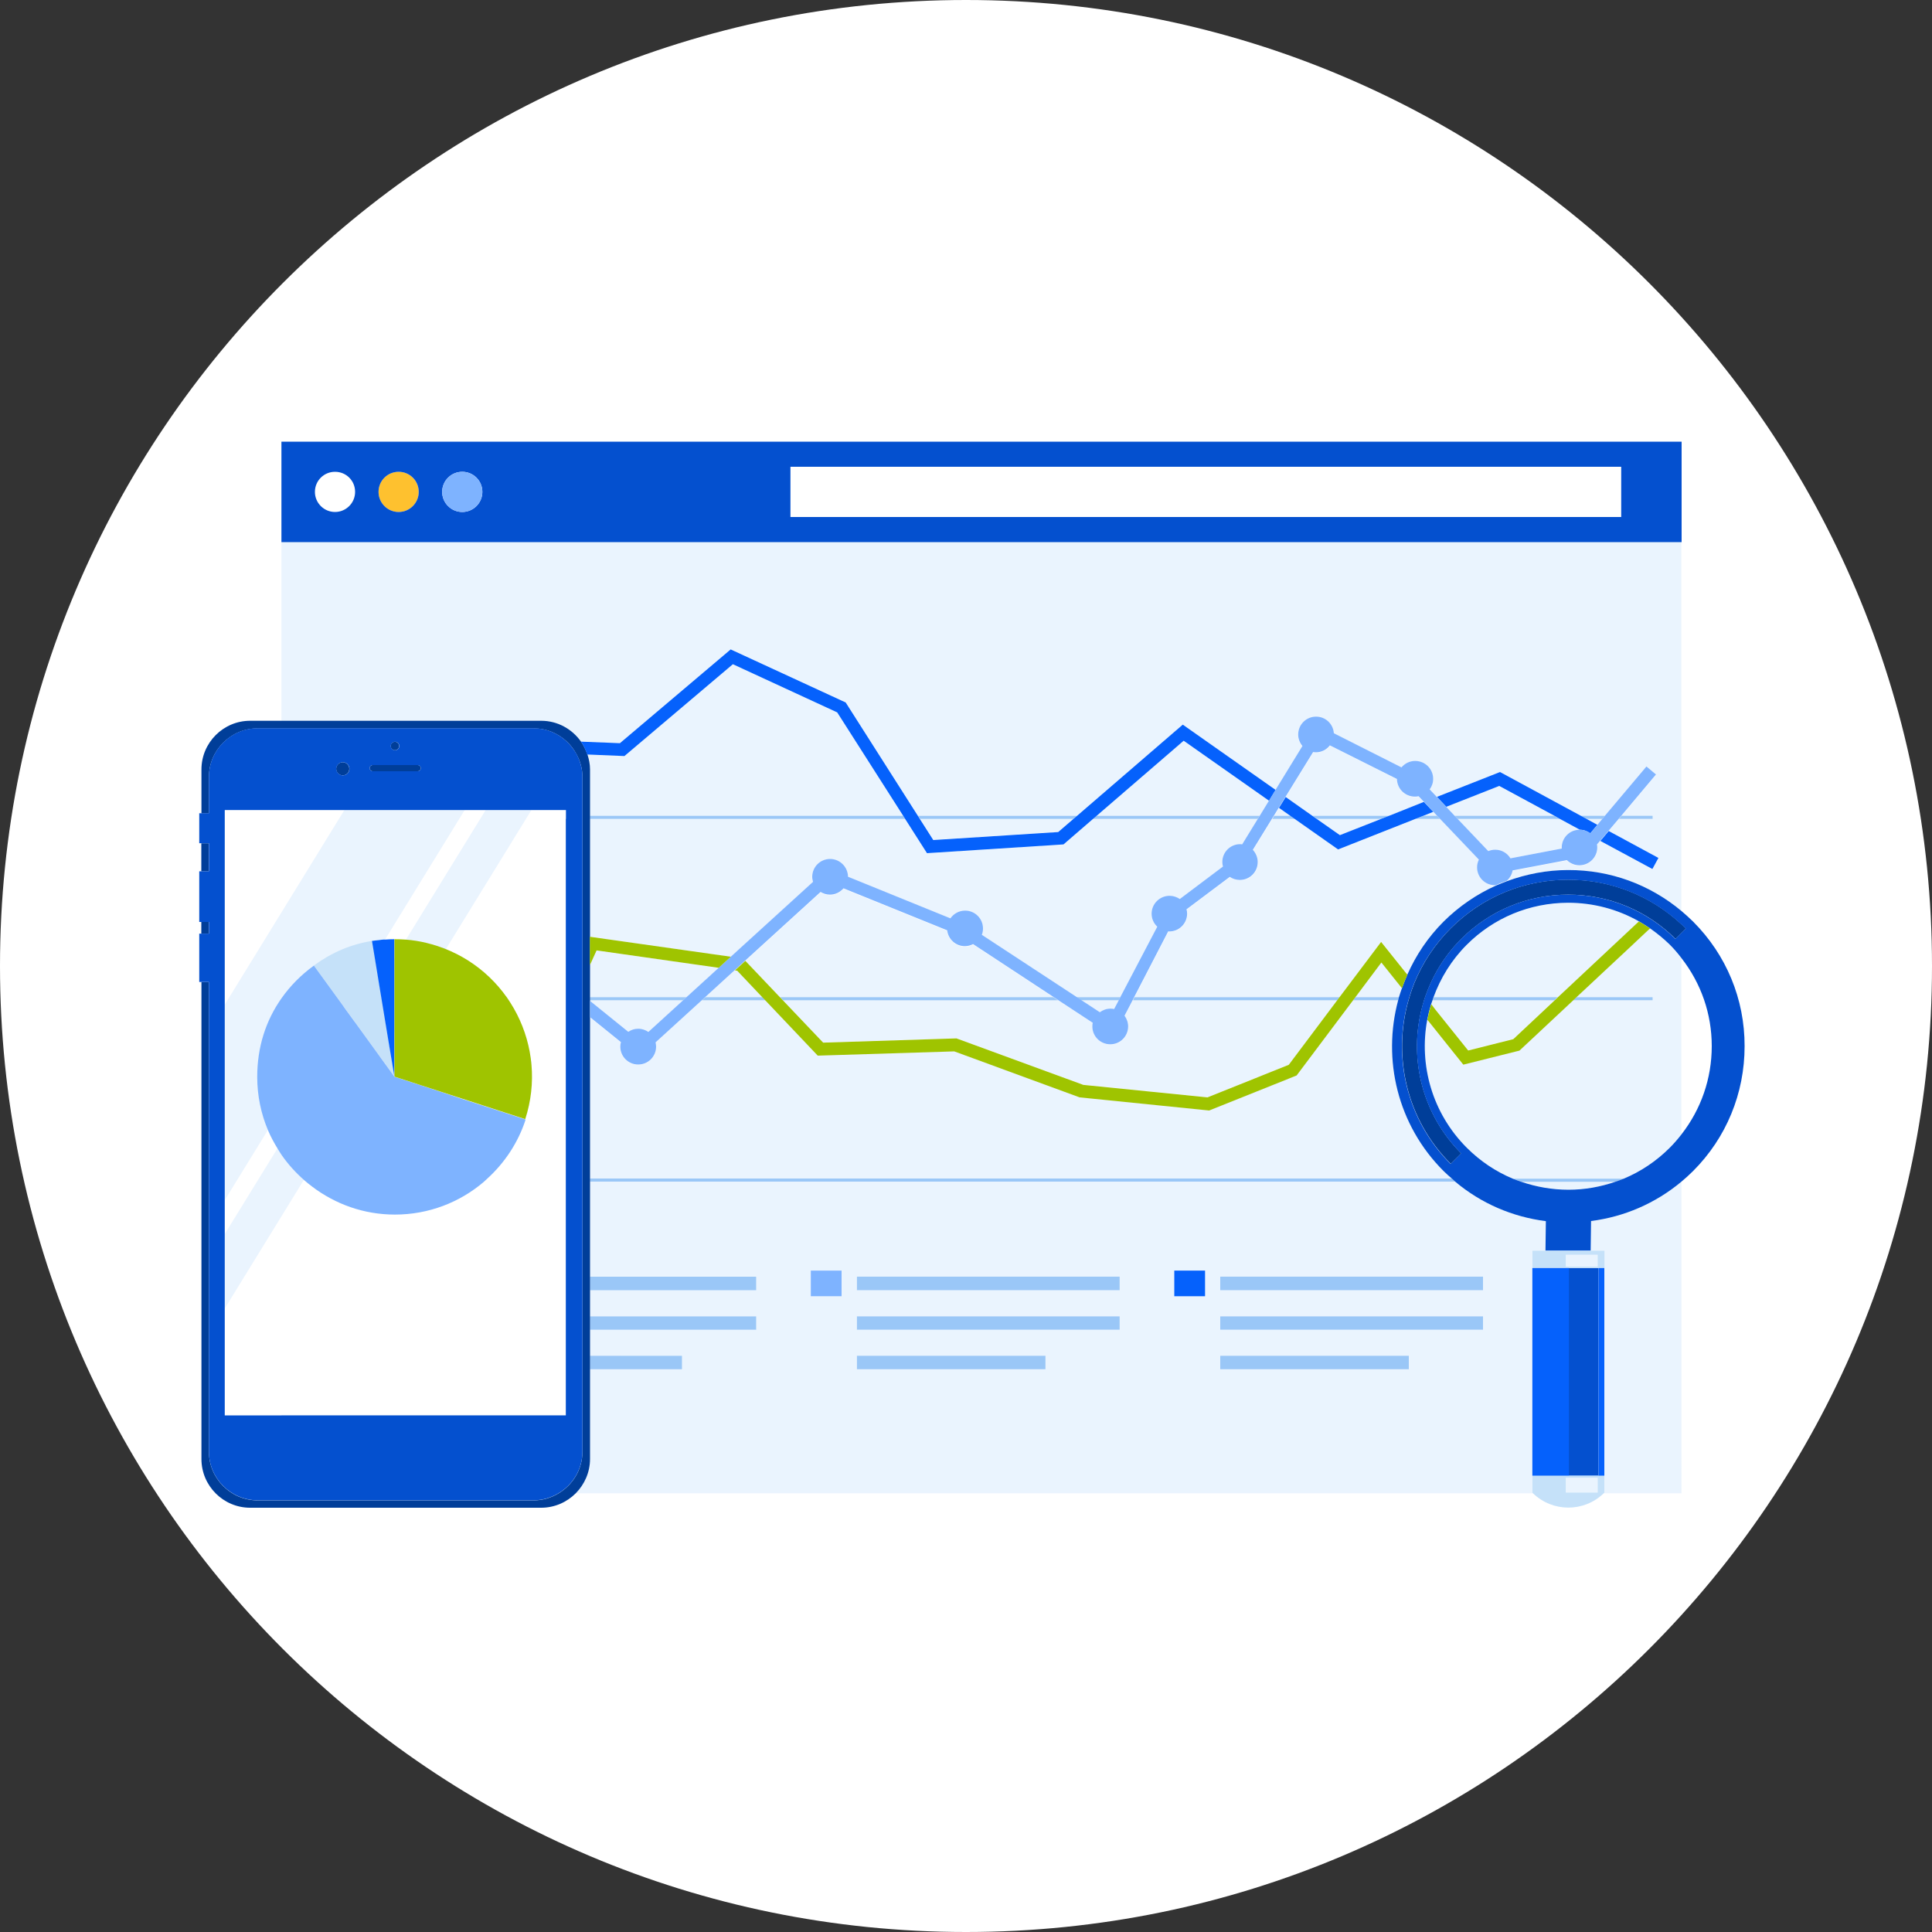 <svg xmlns="http://www.w3.org/2000/svg" x="0" y="0" viewBox="0 0 150 150" width="150" height="150"><rect x="0" y="0" width="150" height="150" fill="#333333" stroke="none"/><style>.a{display:none}.b{display:inline;fill:#51FFB6}.c{display:inline;fill:#FFF}.d{display:inline;fill:url(#SVGID_3_)}.e{display:inline}.f{fill:#DEF4FD}.g{fill:#D4F0FE}.h{fill:#A8D1E5}.i{fill:#D4FFFE}.j{fill:#B2DDF2}.k{enable-background:new }.l{clip-path:url(#SVGID_29_);enable-background:new }.m{fill:url(#SVGID_30_)}.n{fill:url(#SVGID_31_)}.o{clip-path:url(#SVGID_139_);enable-background:new }.p{fill:url(#SVGID_140_)}.q{fill:url(#SVGID_141_)}.r{fill:url(#SVGID_142_)}.s{fill:url(#SVGID_143_)}.t{fill:url(#SVGID_144_)}.u{fill:url(#SVGID_146_)}.v{fill:url(#SVGID_148_)}.w{fill:url(#SVGID_149_)}.x{fill:url(#SVGID_150_)}.y{fill:url(#SVGID_151_)}.z{fill:url(#SVGID_152_)}.aa{fill:url(#SVGID_153_)}.ab{fill:url(#SVGID_154_)}.ac{fill:url(#SVGID_155_)}.ad{fill:url(#SVGID_156_)}.ae{fill:url(#SVGID_157_)}.af{fill:url(#SVGID_158_)}.ag{fill:url(#SVGID_159_)}.ah{clip-path:url(#SVGID_161_);enable-background:new }.ai{fill:url(#SVGID_162_)}.aj{fill:url(#SVGID_163_)}.ak{fill:url(#SVGID_164_)}.al{fill:url(#SVGID_165_)}.am{fill:url(#SVGID_166_)}.an{fill:url(#SVGID_167_)}.ao{fill:url(#SVGID_168_)}.ap{fill:url(#SVGID_169_)}.aq{fill:url(#SVGID_170_)}.ar{fill:url(#SVGID_171_)}.as{fill:url(#SVGID_172_)}.at{fill:url(#SVGID_173_)}.au{fill:url(#SVGID_174_)}.av{fill:url(#SVGID_175_)}.aw{fill:url(#SVGID_176_)}.ax{fill:url(#SVGID_177_)}.ay{fill:url(#SVGID_178_)}.az{fill:url(#SVGID_179_)}.ba{fill:url(#SVGID_180_)}.bb{fill:url(#SVGID_181_)}.bc{fill:url(#SVGID_182_)}.bd{fill:url(#SVGID_183_)}.be{fill:url(#SVGID_184_)}.bf{clip-path:url(#SVGID_186_);enable-background:new }.bg{fill:url(#SVGID_187_)}.bh{fill:url(#SVGID_188_)}.bi{fill:url(#SVGID_189_)}.bj{fill:url(#SVGID_190_)}.bk{fill:url(#SVGID_191_)}.bl{fill:url(#SVGID_192_)}.bm{fill:url(#SVGID_193_)}.bn{fill:url(#SVGID_194_)}.bo{fill:url(#SVGID_195_)}.bp{fill:url(#SVGID_196_)}.bq{fill:url(#SVGID_197_)}.br{fill:url(#SVGID_198_)}.bs{fill:url(#SVGID_199_)}.bt{fill:url(#SVGID_200_)}.bu{fill:url(#SVGID_201_)}.bv{fill:url(#SVGID_202_)}.bw{fill:url(#SVGID_203_)}.bx{fill:url(#SVGID_204_)}.by{fill:url(#SVGID_205_)}.bz{fill:url(#SVGID_206_)}.ca{fill:url(#SVGID_207_)}.cb{fill:url(#SVGID_208_)}.cc{fill:url(#SVGID_209_)}.cd{fill:url(#SVGID_210_)}.ce{fill:url(#SVGID_211_)}.cf{fill:url(#SVGID_212_)}.cg{fill:url(#SVGID_213_)}.ch{fill:url(#SVGID_214_)}.ci{fill:url(#SVGID_215_)}.cj{fill:url(#SVGID_216_)}.ck{fill:url(#SVGID_217_)}.cl{fill:url(#SVGID_218_)}.cm{fill:url(#SVGID_219_)}.cn{fill:url(#SVGID_220_)}.co{fill:url(#SVGID_221_)}.cp{fill:url(#SVGID_222_)}.cq{fill:url(#SVGID_223_)}.cr{fill:#316091}.cs{fill:#3D7AA8}.ct{fill:#FFF}.cu{fill:#D9E9E9}.cv{fill:#C1CFCF}.cw{fill:#EAEAEA}.cx{fill:#EFFAFF}.cy{fill:#2C7EEA}.cz{fill:#94908A}.da{fill:#1D51DE}.db{fill:#E36203}.dc{fill:#FCBE0F}.dd{fill:#37A54A}.de{fill:#B0ACA3}.df{fill:#B0BFDE}.dg{fill:#3C463B}.dh{fill:#37B3B5}.di{fill:#3DC7C9}.dj{fill:#E0C9A4}.dk{fill:#163F59}.dl{fill:#E9D6B8}.dm{fill:#161711}.dn{fill:#424B41}.do{fill:#B6C2C9}.dp{fill:#879BA6}.dq{fill:#E4EEF3}.dr{fill:#323B31}.ds{fill:#F0CE26}.dt{fill:#2C64EA}.du{fill:#194866}.dv{fill:#E8A41C}.dw{fill:#CDD5D7}.dx{fill:#BFC2BF}.dy{fill:#593446}.dz{fill:#081832}.ea{fill:#D9C7AB}.eb{fill:#D1DBEA}.ec{fill:#CDD5D8}.ed{fill:#B7BEC0}.ee{fill:#30363D}.ef{fill:#484F59}.eg{fill:#F7F8FC}.eh{fill:#E5E8EC}.ei{fill:#5DCFCA}.ej{fill:#86C0F0}.ek{fill:#74B2E8}.el{fill:#ECB60D}.em{fill:#C4D1E1}.en{fill:#282723}.eo{fill:#D8E5ED}.ep{fill:#D9E1E4}.eq{fill:#DEC9A9}.er{fill:none}.es{opacity:0.2;fill:#AEC4DB}.et{fill:#FFD917}.eu{fill:#F3AA06}.ev{fill:#FECE40}.ew{fill:#FDBF14}.ex{fill:#B5D1DE}.ey{fill:#4E99FF}.ez{fill:#FFBF0D}.fa{fill:#ACD5F4}.fb{fill:#86BBD8}.fc{fill:#596273}.fd{fill:none;stroke:#3DC7C9;stroke-width:3.73;stroke-miterlimit:10}.fe{fill:none;stroke:#2C7EEA;stroke-width:3.73;stroke-miterlimit:10}.ff{fill:none;stroke:#F1FAFC;stroke-width:3.73;stroke-miterlimit:10}.fg{fill:none;stroke:#FFC4AD;stroke-width:3.73;stroke-miterlimit:10}.fh{fill:none;stroke:#7EC8EF;stroke-width:3.73;stroke-miterlimit:10}.fi{fill:#D0DEE6}.fj{fill:#88BDDA}.fk{fill:#91E2F6}.fl{fill:#001F46}.fm{fill:#367082}.fn{fill:#E6B09C}.fo{fill:#FFC4AD}.fp{fill:#33A8B5}.fq{fill:url(#SVGID_224_)}.fr{display:inline;fill:#2C7EEA}.fs{fill:#2F4A60}.ft{display:inline;fill:#86C0F0}.fu{fill:none;stroke:#33A8B5;stroke-width:2.282;stroke-miterlimit:10}.fv{fill:none;stroke:#86C0F0;stroke-width:2.282;stroke-miterlimit:10}.fw{fill:none;stroke:#161711;stroke-width:1.705;stroke-miterlimit:10}.fx{clip-path:url(#SVGID_226_);fill:#FFB400}.fy{fill:#9FC400}.fz{fill:#EAF4FE}.ga{fill:#0450CF}.gb{fill:#FEC12F}.gc{fill:#7EB3FF}.gd{fill:#9AC7F7}.ge{fill:#0561FC}.gf{opacity:0.2;fill:#FFF}.gg{fill:#003E99}.gh{fill:#C5E1F9}.gi{fill:#E2C59C}.gj{fill:#0253A2}.gk{fill:#FFAB01}.gl{fill:#387BFF}.gm{fill:#FEC00F}.gn{fill:#0063CB}.go{fill:#DBC9AD}.gp{fill:#12344A}.gq{fill:#92B400}.gr{fill:#2B83FD}.gs{fill:#17203F}.gt{fill:#EC9568}.gu{fill:#F7B68B}.gv{fill:#DEE7EC}.gw{display:inline;fill:url(#bg_1_)}.gx{fill:#FFCE0A}.gy{fill:#FFB400}.gz{fill:none;stroke:#FFCE0A;stroke-width:5;stroke-miterlimit:10}.ha{fill:#FFF6CE}.hb{fill:none;stroke:#FFCE0A;stroke-width:5;stroke-linecap:round;stroke-miterlimit:10}.hc{fill:#005BAC}.hd{display:inline;opacity:0.4}.he{fill:#71C9FF}.hf{clip-path:url(#SVGID_228_);fill:#00498A}.hg{clip-path:url(#SVGID_228_);fill:#005BAC}.hh{clip-path:url(#SVGID_228_);fill:#71C9FF}.hi{clip-path:url(#SVGID_228_);fill:#FFC400}.hj{fill:#FFDE58}.hk{fill:#FFC400}.hl{fill:#FD0}.hm{clip-path:url(#SVGID_230_)}.hn{display:inline;fill:#F6F6F6}.ho{fill:#FC0}.hp{fill:#FFE600}.hq{display:inline;fill:#4A9CCE}.hr{clip-path:url(#SVGID_232_)}.hs{opacity:0.7;fill:#FFF}.ht{opacity:0.7;clip-path:url(#SVGID_232_)}.hu{opacity:0.7}.hv{clip-path:url(#SVGID_233_)}.hw{clip-path:url(#SVGID_234_)}.hx{clip-path:url(#SVGID_235_)}.hy{clip-path:url(#SVGID_236_)}.hz{clip-path:url(#SVGID_237_)}.ia{opacity:0.4;clip-path:url(#SVGID_232_);fill:#FFF}.ib{fill:#A9B0B2}.ic{fill:#5C5F60}.id{clip-path:url(#SVGID_238_);enable-background:new }.ie{fill:#717677}.if{clip-path:url(#SVGID_239_);enable-background:new }.ig{clip-path:url(#SVGID_240_);enable-background:new }.ih{fill:#757A7B}.ii{clip-path:url(#SVGID_241_);enable-background:new }.ij{fill:#5F6364}.ik{clip-path:url(#SVGID_242_);enable-background:new }.il{fill:#602150}.im{fill:#DFBB60}.in{clip-path:url(#SVGID_243_);enable-background:new }.io{fill:#957D40}.ip{fill:#DEBB5F}.iq{clip-path:url(#SVGID_244_);enable-background:new }.ir{fill:#687582}.is{clip-path:url(#SVGID_245_);enable-background:new }.it{fill:#7D6936}.iu{clip-path:url(#SVGID_246_);enable-background:new }.iv{fill:#215360}.iw{fill:#3A93AA}.ix{fill:#7E2B69}.iy{clip-path:url(#SVGID_247_);enable-background:new }.iz{fill:#7C2F15}.ja{fill:#AEC4DB}.jb{clip-path:url(#SVGID_248_);enable-background:new }.jc{fill:#90793E}.jd{fill:#8B753C}.je{fill:#86713A}.jf{fill:#873317}.jg{clip-path:url(#SVGID_249_);enable-background:new }.jh{fill:#9E792F}.ji{clip-path:url(#SVGID_250_);enable-background:new }.jj{fill:#8D9497}.jk{clip-path:url(#SVGID_251_);enable-background:new }.jl{fill:#853216}.jm{fill:#8A3417}.jn{fill:#8F3618}.jo{fill:#943819}.jp{fill:#807026}.jq{clip-path:url(#SVGID_252_);enable-background:new }.jr{fill:#2D9A82}.js{clip-path:url(#SVGID_253_);enable-background:new }.jt{fill:#2D3137}.ju{clip-path:url(#SVGID_254_);enable-background:new }.jv{fill:#92989C}.jw{clip-path:url(#SVGID_255_);enable-background:new }.jx{fill:#A37D30}.jy{fill:#ECB445}.jz{fill:#DC5325}.ka{fill:#24252D}.kb{clip-path:url(#SVGID_256_);enable-background:new }.kc{fill:#2D779A}.kd{fill:#2B7495}.ke{fill:#2A7090}.kf{fill:#286C8B}.kg{fill:#276886}.kh{fill:#256381}.ki{fill:#63657C}.kj{fill:#96A9BD}.kk{clip-path:url(#SVGID_257_);enable-background:new }.kl{fill:#958A40}.km{clip-path:url(#SVGID_258_);enable-background:new }.kn{fill:#8D8F97}.ko{clip-path:url(#SVGID_259_);enable-background:new }.kp{clip-path:url(#SVGID_260_);enable-background:new }.kq{fill:#272830}.kr{fill:#25262E}.ks{clip-path:url(#SVGID_261_);enable-background:new }.kt{fill:#43B3E6}.ku{fill:#2975D9}.kv{fill:#15100C}.kw{opacity:0.2}.kx{fill:#64C8FF}.ky{fill:#008EDD}.kz{fill:#FF5252}.la{fill:#D199A1}.lb{fill:#C18793}.lc{fill:#34A9AB}.ld{fill:#2B99F1}.le{display:inline;fill:#005BAB}.lf{display:inline;fill:#595757}.lg{fill:#074FDF}.lh{fill:#69AEEB}.li{fill:#ACD4F8}.lj{fill:#FF876C}.lk{fill:#FFA38F}.ll{fill:#E36E54}.lm{fill:#F0CA67}.ln{fill:#F4DA80}.lo{fill:#202954}.lp{fill:#8DCFFF}.lq{fill:none;stroke:#0561FC;stroke-width:2.137;stroke-miterlimit:10}.lr{fill:#E1EEFE}.ls{fill:#C2DEFF}.lt{fill:#7AB6FE}.lu{fill:#C1E3FE}.lv{fill:none;stroke:#C1E3FE;stroke-width:0.116;stroke-miterlimit:10}.lw{fill:none;stroke:#C1E3FE;stroke-width:0.116;stroke-miterlimit:10}.lx{opacity:0.34;fill:#FFF}.ly{fill:#0451DB}.lz{fill:none;stroke:#C1E3FE;stroke-width:0.127;stroke-miterlimit:10}.ma{fill:none;stroke:#0451DB;stroke-width:0.682;stroke-miterlimit:10}.mb{fill:none;stroke:#7AB6FE;stroke-width:0.731;stroke-miterlimit:10}.mc{fill:#FFF;stroke:#7AB6FE;stroke-width:0.731;stroke-miterlimit:10}.md{fill:#FFF;stroke:#0451DB;stroke-width:0.682;stroke-miterlimit:10}.me{fill:#00077A}.mf{fill:#0055E3}.mg{fill:#F80}.mh{display:inline;fill:#992855}.mi{display:inline;fill:#B83054}.mj{display:inline;fill:#D62F4D}.mk{display:inline;fill:#E54353}.ml{display:inline;fill:#FC805D}.mm{display:inline;fill:#FCA562}.mn{display:inline;fill:#FFBB5C}.mo{fill:#FFEECD}.mp{fill:#FFF6CD}.mq{fill:#FFFBE7}.mr{fill:#FFFBC6}.ms{fill:#FFF3D1}.mt{fill:#FFCA5F}.mu{fill:#D4D4D4}.mv{fill:#9EA9CC}.mw{fill:#F8DBB8}.mx{fill:#4D5F96}.my{fill:#7988DB}.mz{fill:#FFC024}.na{fill:#FFB510}.nb{fill:#FFC933}.nc{fill:#FF9700}.nd{fill:#FFD5C0}.ne{fill:#DEB9A4}.nf{fill:#3B3E54}.ng{fill:#5E6175}.nh{fill:#858585}.ni{fill:#A3A3A3}.nj{fill:#F6D2A6}.nk{fill:#515775}.nl{fill:#6B6D88}.nm{fill:#2D334A}.nn{fill:#F7D7B0}.no{fill:#383E56}.np{fill:none;stroke:#6F728A;stroke-width:1.475;stroke-miterlimit:10}.nq{clip-path:url(#SVGID_263_)}.nr{opacity:0.5}.ns{fill:#FAE5CC}.nt{fill:#F7F7F7}.nu{fill:#EDEDED}.nv{fill:#828392}.nw{fill:#EBC0A7}.nx{fill:#8488A3}.ny{fill:none;stroke:#FB7F64;stroke-width:1.713;stroke-miterlimit:10}.nz{display:inline;fill:#D81818}.oa{fill:#005BAB}.ob{fill:#595757}.oc{fill:#FFEC9A}.od{fill:#C90000}.oe{clip-path:url(#SVGID_264_)}.of{clip-path:url(#SVGID_265_);enable-background:new }.og{clip-path:url(#SVGID_266_);enable-background:new }.oh{clip-path:url(#SVGID_267_);enable-background:new }.oi{clip-path:url(#SVGID_268_);enable-background:new }.oj{clip-path:url(#SVGID_269_);enable-background:new }.ok{clip-path:url(#SVGID_270_);enable-background:new }.ol{clip-path:url(#SVGID_271_);enable-background:new }.om{clip-path:url(#SVGID_272_);enable-background:new }.on{clip-path:url(#SVGID_273_);enable-background:new }.oo{clip-path:url(#SVGID_274_);enable-background:new }.op{clip-path:url(#SVGID_275_);enable-background:new }.oq{clip-path:url(#SVGID_276_);enable-background:new }.or{clip-path:url(#SVGID_277_);enable-background:new }.os{clip-path:url(#SVGID_278_);enable-background:new }.ot{clip-path:url(#SVGID_279_);enable-background:new }.ou{clip-path:url(#SVGID_280_);enable-background:new }.ov{clip-path:url(#SVGID_281_);enable-background:new }.ow{clip-path:url(#SVGID_282_);enable-background:new }.ox{clip-path:url(#SVGID_283_);enable-background:new }.oy{clip-path:url(#SVGID_284_);enable-background:new }.oz{clip-path:url(#SVGID_285_);enable-background:new }.pa{clip-path:url(#SVGID_286_);enable-background:new }.pb{clip-path:url(#SVGID_287_);enable-background:new }.pc{clip-path:url(#SVGID_288_);enable-background:new }.pd{fill:#CAEFFF}.pe{fill:#00498A}.pf{fill:#6F728A}.pg{fill:#FFE6A9}.ph{clip-path:url(#SVGID_289_);enable-background:new }.pi{clip-path:url(#SVGID_290_);enable-background:new }.pj{clip-path:url(#SVGID_291_);enable-background:new }.pk{clip-path:url(#SVGID_292_);enable-background:new }.pl{clip-path:url(#SVGID_293_);enable-background:new }.pm{clip-path:url(#SVGID_294_);enable-background:new }.pn{clip-path:url(#SVGID_295_);enable-background:new }.po{clip-path:url(#SVGID_296_);enable-background:new }.pp{clip-path:url(#SVGID_297_);enable-background:new }.pq{clip-path:url(#SVGID_298_);enable-background:new }.pr{clip-path:url(#SVGID_299_);enable-background:new }.ps{clip-path:url(#SVGID_300_);enable-background:new }.pt{clip-path:url(#SVGID_301_);enable-background:new }.pu{clip-path:url(#SVGID_302_);enable-background:new }.pv{clip-path:url(#SVGID_303_);enable-background:new }.pw{clip-path:url(#SVGID_304_);enable-background:new }.px{clip-path:url(#SVGID_305_);enable-background:new }.py{clip-path:url(#SVGID_306_);enable-background:new }.pz{clip-path:url(#SVGID_307_);enable-background:new }.qa{clip-path:url(#SVGID_308_);enable-background:new }.qb{clip-path:url(#SVGID_309_);enable-background:new }.qc{clip-path:url(#SVGID_310_);enable-background:new }.qd{clip-path:url(#SVGID_311_);enable-background:new }.qe{clip-path:url(#SVGID_312_);enable-background:new }.qf{display:inline;fill:#005BAC}.qg{clip-path:url(#SVGID_314_);enable-background:new }.qh{fill:url(#SVGID_315_)}.qi{fill:url(#SVGID_316_)}.qj{clip-path:url(#SVGID_318_);enable-background:new }.qk{fill:url(#SVGID_319_)}.ql{fill:url(#SVGID_320_)}.qm{fill:url(#SVGID_321_)}.qn{fill:url(#SVGID_322_)}.qo{fill:url(#SVGID_323_)}.qp{fill:url(#SVGID_324_)}.qq{fill:url(#SVGID_325_)}.qr{fill:url(#SVGID_326_)}.qs{fill:url(#SVGID_327_)}.qt{fill:url(#SVGID_328_)}.qu{fill:url(#SVGID_329_)}.qv{fill:url(#SVGID_330_)}.qw{fill:url(#SVGID_331_)}.qx{fill:url(#SVGID_332_)}.qy{fill:url(#SVGID_333_)}.qz{fill:url(#SVGID_334_)}.ra{fill:url(#SVGID_335_)}.rb{fill:url(#SVGID_336_)}.rc{clip-path:url(#SVGID_338_);enable-background:new }.rd{fill:url(#SVGID_339_)}.re{fill:url(#SVGID_340_)}.rf{fill:url(#SVGID_341_)}.rg{fill:url(#SVGID_342_)}.rh{fill:url(#SVGID_343_)}.ri{fill:url(#SVGID_344_)}.rj{fill:url(#SVGID_345_)}.rk{fill:url(#SVGID_346_)}.rl{fill:url(#SVGID_347_)}.rm{fill:url(#SVGID_348_)}.rn{fill:url(#SVGID_349_)}.ro{fill:url(#SVGID_350_)}.rp{fill:url(#SVGID_351_)}.rq{fill:url(#SVGID_352_)}.rr{fill:url(#SVGID_353_)}.rs{fill:url(#SVGID_354_)}.rt{fill:url(#SVGID_355_)}.ru{fill:url(#SVGID_356_)}.rv{fill:url(#SVGID_357_)}.rw{fill:url(#SVGID_358_)}.rx{fill:url(#SVGID_359_)}.ry{fill:url(#SVGID_360_)}.rz{fill:url(#SVGID_361_)}.sa{clip-path:url(#SVGID_363_);enable-background:new }.sb{fill:url(#SVGID_364_)}.sc{fill:url(#SVGID_365_)}.sd{fill:url(#SVGID_366_)}.se{fill:url(#SVGID_367_)}.sf{fill:url(#SVGID_368_)}.sg{fill:url(#SVGID_369_)}.sh{fill:url(#SVGID_370_)}.si{fill:url(#SVGID_371_)}.sj{fill:url(#SVGID_372_)}.sk{fill:url(#SVGID_373_)}.sl{fill:url(#SVGID_374_)}.sm{fill:url(#SVGID_375_)}.sn{fill:url(#SVGID_376_)}.so{fill:url(#SVGID_377_)}.sp{fill:url(#SVGID_378_)}.sq{fill:url(#SVGID_379_)}.sr{fill:url(#SVGID_380_)}.ss{fill:url(#SVGID_381_)}.st{fill:url(#SVGID_382_)}.su{fill:url(#SVGID_383_)}.sv{fill:url(#SVGID_384_)}.sw{fill:url(#SVGID_385_)}.sx{fill:url(#SVGID_386_)}.sy{fill:url(#SVGID_387_)}.sz{fill:url(#SVGID_388_)}.ta{fill:url(#SVGID_389_)}.tb{fill:url(#SVGID_390_)}.tc{fill:url(#SVGID_391_)}.td{fill:url(#SVGID_392_)}.te{fill:url(#SVGID_393_)}.tf{fill:url(#SVGID_394_)}.tg{fill:url(#SVGID_395_)}.th{fill:url(#SVGID_396_)}.ti{fill:url(#SVGID_397_)}.tj{fill:url(#SVGID_398_)}.tk{fill:url(#SVGID_399_)}.tl{fill:url(#SVGID_400_)}.tm{fill:none;stroke:#C1CFCF;stroke-width:2.925;stroke-miterlimit:10}.tn{fill:none;stroke:#2C7EEA;stroke-width:1.229;stroke-miterlimit:10}.to{fill:none;stroke:#2C7EEA;stroke-width:2.459;stroke-miterlimit:10}.tp{fill:none;stroke:#94908A;stroke-width:2.459;stroke-miterlimit:10}.tq{fill:none;stroke:#2C7EEA;stroke-width:3.688;stroke-miterlimit:10}.tr{fill:none;stroke:#B0ACA3;stroke-width:3.688;stroke-miterlimit:10}.ts{fill:none;stroke:#316091;stroke-width:4.918;stroke-miterlimit:10}.tt{fill:none;stroke:#37A54A;stroke-width:3.688;stroke-miterlimit:10}.tu{fill:none;stroke:#B6C2C9;stroke-width:4}.tv{fill:#17ABFE}.tw{fill:#E2E2E2}.tx{fill:#B3B3B3}.ty{fill:#FF3D0D}.tz{fill:none;stroke:#FFF;stroke-width:4.832;stroke-miterlimit:10}.ua{fill:#F3F3F3}.ub{fill:#E04037}.uc{fill:#FF5931}.ud{fill:url(#SVGID_401_)}.ue{fill:url(#SVGID_402_)}.uf{clip-path:url(#SVGID_403_);enable-background:new }.ug{clip-path:url(#SVGID_404_);enable-background:new }.uh{clip-path:url(#SVGID_405_);enable-background:new }.ui{clip-path:url(#SVGID_406_);enable-background:new }.uj{clip-path:url(#SVGID_407_);enable-background:new }.uk{clip-path:url(#SVGID_408_);enable-background:new }.ul{clip-path:url(#SVGID_409_);enable-background:new }.um{clip-path:url(#SVGID_410_);enable-background:new }.un{clip-path:url(#SVGID_411_);enable-background:new }.uo{clip-path:url(#SVGID_412_);enable-background:new }.up{clip-path:url(#SVGID_413_);enable-background:new }.uq{clip-path:url(#SVGID_414_);enable-background:new }.ur{clip-path:url(#SVGID_415_);enable-background:new }.us{clip-path:url(#SVGID_416_);enable-background:new }.ut{clip-path:url(#SVGID_417_);enable-background:new }.uu{clip-path:url(#SVGID_418_);enable-background:new }.uv{clip-path:url(#SVGID_419_);enable-background:new }.uw{clip-path:url(#SVGID_420_);enable-background:new }.ux{clip-path:url(#SVGID_421_);enable-background:new }.uy{clip-path:url(#SVGID_422_);enable-background:new }.uz{clip-path:url(#SVGID_423_);enable-background:new }.va{clip-path:url(#SVGID_424_);enable-background:new }.vb{clip-path:url(#SVGID_425_);enable-background:new }.vc{clip-path:url(#SVGID_426_);enable-background:new }.vd{fill:#47AFEA}.ve{fill:#7DD3F9}.vf{fill:#0C7AAA}.vg{fill:none;stroke:#C5E1F9;stroke-width:2.002;stroke-linecap:round;stroke-miterlimit:10}.vh{display:none;fill:#2C7EEA}.vi{clip-path:url(#SVGID_427_);enable-background:new }.vj{clip-path:url(#SVGID_428_);enable-background:new }.vk{clip-path:url(#SVGID_429_);enable-background:new }.vl{clip-path:url(#SVGID_430_);enable-background:new }.vm{clip-path:url(#SVGID_431_);enable-background:new }.vn{clip-path:url(#SVGID_432_);enable-background:new }.vo{clip-path:url(#SVGID_433_);enable-background:new }.vp{clip-path:url(#SVGID_434_);enable-background:new }.vq{clip-path:url(#SVGID_435_);enable-background:new }.vr{clip-path:url(#SVGID_436_);enable-background:new }.vs{clip-path:url(#SVGID_437_);enable-background:new }.vt{clip-path:url(#SVGID_438_);enable-background:new }.vu{clip-path:url(#SVGID_439_);enable-background:new }.vv{clip-path:url(#SVGID_440_);enable-background:new }.vw{clip-path:url(#SVGID_441_);enable-background:new }.vx{clip-path:url(#SVGID_442_);enable-background:new }.vy{clip-path:url(#SVGID_443_);enable-background:new }.vz{clip-path:url(#SVGID_444_);enable-background:new }.wa{clip-path:url(#SVGID_445_);enable-background:new }.wb{clip-path:url(#SVGID_446_);enable-background:new }.wc{clip-path:url(#SVGID_447_);enable-background:new }.wd{clip-path:url(#SVGID_448_);enable-background:new }.we{clip-path:url(#SVGID_449_);enable-background:new }.wf{clip-path:url(#SVGID_450_);enable-background:new }</style><g class="a"><path class="c" d="M75,150L75,150c-41.42,0-75-33.58-75-75v0C0,33.58,33.58,0,75,0h0c41.42,0,75,33.58,75,75v0 C150,116.42,116.42,150,75,150z"/><g class="e"><rect x="41.04" y="93.05" class="fy" width="1.82" height="1.52"/><g><g><g><g><g><rect x="21.85" y="34.29" class="fz" width="108.71" height="81.66"/><rect x="21.85" y="34.29" class="ga" width="108.71" height="7.8"/><rect x="61.38" y="36.24" class="ct" width="64.5" height="3.9"/><path class="fy" d="M27.57,38.19c0,0.86-0.7,1.56-1.56,1.56c-0.86,0-1.56-0.7-1.56-1.56c0-0.87,0.7-1.56,1.56-1.56 C26.87,36.63,27.57,37.33,27.57,38.19z"/><path class="gb" d="M32.51,38.19c0,0.86-0.7,1.56-1.56,1.56c-0.86,0-1.56-0.7-1.56-1.56c0-0.87,0.7-1.56,1.56-1.56 C31.81,36.63,32.51,37.33,32.51,38.19z"/><path class="gc" d="M37.45,38.19c0,0.86-0.7,1.56-1.56,1.56c-0.86,0-1.56-0.7-1.56-1.56c0-0.87,0.7-1.56,1.56-1.56 C36.75,36.63,37.45,37.33,37.45,38.19z"/></g></g></g><g><g><rect x="31.41" y="91.51" class="gd" width="96.9" height="0.24"/></g><g><rect x="31.41" y="77.42" class="gd" width="96.9" height="0.24"/></g><g><rect x="31.41" y="63.34" class="gd" width="96.9" height="0.24"/></g><g><path class="ge" d="M128.29,67.47,116.38,61.03,103.91,65.95,91.89,57.51,82.56,65.55,71.95,66.23,65,55.31,56.9,51.57,48.48,58.69,40.3,58.37,31.61,66.09,30.96,65.36,39.95,57.37,48.14,57.7,56.75,50.41,65.68,54.53,72.47,65.22,82.17,64.59,91.83,56.26,104.04,64.85,116.45,59.95,128.76,66.6"/></g><g><rect x="24.21" y="91.13" class="gd" width="4.56" height="0.98"/></g><g><rect x="24.21" y="77.05" class="gd" width="4.56" height="0.98"/></g><g><rect x="24.21" y="62.97" class="gd" width="4.56" height="0.98"/></g><g><path class="fy" d="M93.89,86.2,83.83,85.18,74.1,81.61,63.49,81.94,57.24,75.36,46.31,73.79,41.44,84.51,31.35,85.86,31.22,84.89,40.78,83.61,45.72,72.72,57.72,74.43,63.91,80.95,74.26,80.62,84.11,84.23,93.75,85.2,100.06,82.67,107.23,73.11,113.98,81.55,117.48,80.67,127.54,71.26,128.21,71.98,117.97,81.56,113.61,82.65,107.26,74.71,100.68,83.48"/></g><g><path class="gc" d="M49.64,82.09,41.03,75.13,31.15,79.27,30.77,78.37,41.19,74,49.6,80.8,64.25,67.44,75.02,71.82,86.11,79.1,90.58,70.57,95.74,66.7,102.15,56.24,109.89,60.15,116.26,66.83,122.7,65.6,127.83,59.51,128.58,60.15,123.23,66.5,115.92,67.9,109.24,60.89,102.52,57.53,96.41,67.43,91.26,71.29,86.48,80.51,74.56,72.68,64.46,68.59"/></g><path class="gc" d="M42.58,74.49c0,0.77-0.62,1.39-1.39,1.39c-0.77,0-1.39-0.62-1.39-1.39c0-0.77,0.62-1.39,1.39-1.39 C41.96,73.09,42.58,73.72,42.58,74.49z"/><path class="gc" d="M50.93,81.28c0,0.77-0.62,1.39-1.39,1.39c-0.77,0-1.39-0.62-1.39-1.39c0-0.77,0.62-1.39,1.39-1.39 C50.31,79.89,50.93,80.51,50.93,81.28z"/><path class="gc" d="M65.83,68.1c0,0.77-0.62,1.39-1.39,1.39c-0.77,0-1.39-0.63-1.39-1.39c0-0.77,0.62-1.39,1.39-1.39 C65.2,66.71,65.83,67.33,65.83,68.1z"/><path class="gc" d="M76.31,72.11c0,0.77-0.62,1.39-1.39,1.39c-0.77,0-1.39-0.62-1.39-1.39c0-0.77,0.62-1.39,1.39-1.39 C75.69,70.72,76.31,71.34,76.31,72.11z"/><path class="gc" d="M87.6,79.72c0,0.77-0.62,1.39-1.39,1.39c-0.77,0-1.39-0.62-1.39-1.39c0-0.77,0.62-1.39,1.39-1.39 C86.98,78.33,87.6,78.96,87.6,79.72z"/><path class="gc" d="M92.19,70.97c0,0.77-0.62,1.39-1.39,1.39c-0.77,0-1.4-0.62-1.4-1.39c0-0.77,0.62-1.39,1.4-1.39 C91.56,69.57,92.19,70.2,92.19,70.97z"/><path class="gc" d="M97.67,66.95c0,0.77-0.62,1.39-1.39,1.39c-0.77,0-1.39-0.62-1.39-1.39c0-0.77,0.62-1.39,1.39-1.39 C97.05,65.56,97.67,66.18,97.67,66.95z"/><path class="gc" d="M103.56,57.05c0,0.77-0.62,1.39-1.39,1.39c-0.77,0-1.39-0.62-1.39-1.39c0-0.77,0.62-1.39,1.39-1.39 C102.94,55.66,103.56,56.28,103.56,57.05z"/><path class="gc" d="M111.26,60.49c0,0.77-0.62,1.39-1.4,1.39c-0.77,0-1.39-0.62-1.39-1.39c0-0.77,0.62-1.39,1.39-1.39 C110.63,59.09,111.26,59.72,111.26,60.49z"/><path class="gc" d="M117.48,67.37c0,0.77-0.62,1.39-1.39,1.39c-0.77,0-1.39-0.62-1.39-1.39c0-0.77,0.62-1.39,1.39-1.39 C116.86,65.97,117.48,66.6,117.48,67.37z"/><path class="gc" d="M124.03,65.81c0,0.77-0.62,1.39-1.39,1.39c-0.77,0-1.39-0.62-1.39-1.39c0-0.77,0.62-1.39,1.39-1.39 C123.41,64.42,124.03,65.04,124.03,65.81z"/></g><rect x="38.31" y="99.12" class="gd" width="20.4" height="1.05"/><rect x="38.31" y="102.2" class="gd" width="20.4" height="1.04"/><rect x="38.31" y="105.27" class="gd" width="14.64" height="1.05"/><rect x="66.53" y="99.12" class="gd" width="20.4" height="1.05"/><rect x="66.53" y="102.2" class="gd" width="20.4" height="1.04"/><rect x="66.53" y="105.27" class="gd" width="14.64" height="1.05"/><rect x="62.95" y="98.65" class="gc" width="2.39" height="1.99"/><rect x="94.74" y="99.12" class="gd" width="20.4" height="1.05"/><rect x="94.74" y="102.2" class="gd" width="20.4" height="1.04"/><rect x="94.74" y="105.27" class="gd" width="14.64" height="1.05"/><rect x="91.17" y="98.65" class="ge" width="2.39" height="1.99"/></g><g><g><path class="ga" d="M135.46,81.23c0-3.66-1.43-7.1-4.01-9.68c-2.59-2.59-6.04-4.01-9.71-4.01 c-3.65,0.01-7.09,1.43-9.66,4.01c-5.34,5.34-5.34,14.03,0.01,19.37c2.59,2.59,6.04,4.01,9.71,4.01 c3.65-0.01,7.08-1.43,9.66-4.01C134.04,88.33,135.46,84.89,135.46,81.23z M121.79,92.36c-2.99,0.01-5.79-1.15-7.9-3.26 c-4.35-4.34-4.35-11.41,0-15.75c2.1-2.1,4.89-3.25,7.86-3.26c2.99,0,5.79,1.15,7.9,3.25c2.1,2.1,3.26,4.9,3.26,7.88 c0,2.98-1.16,5.78-3.25,7.88C127.55,91.2,124.76,92.36,121.79,92.36z"/><path class="gf" d="M121.74,70.14c-2.96,0-5.74,1.16-7.83,3.25c-4.33,4.33-4.33,11.37,0,15.7c2.1,2.1,4.89,3.25,7.88,3.25l0,0c2.96,0,5.74-1.16,7.83-3.25c2.09-2.09,3.24-4.88,3.24-7.85c0-2.97-1.15-5.76-3.25-7.85 C127.51,71.28,124.72,70.13,121.74,70.14L121.74,70.14z"/><path class="gf" d="M111.99,83.86c0-2.87,1.11-5.56,3.14-7.59c2.02-2.02,4.71-3.13,7.57-3.14c2.87,0,5.57,1.1,7.59,3.12l0.01,0.01c0.79,0.79,1.44,1.67,1.94,2.63c-0.44-1.98-1.42-3.8-2.89-5.26l-0.01-0.01c-2.03-2.02-4.73-3.13-7.6-3.12 c-2.86,0.01-5.55,1.12-7.57,3.14c-2.02,2.02-3.14,4.72-3.14,7.59c0,1.75,0.42,3.44,1.21,4.95 C112.08,85.43,111.99,84.66,111.99,83.86z"/><path class="gg" d="M113.44,89.56c-4.59-4.59-4.6-12.06-0.01-16.65c2.22-2.22,5.16-3.44,8.3-3.44 c3.16-0.01,6.12,1.21,8.34,3.44l0,0l0.81-0.81c-0.01-0.01-0.01-0.01-0.02-0.02c-2.44-2.43-5.69-3.77-9.14-3.76 c-3.45,0.01-6.68,1.35-9.11,3.78c-5.04,5.04-5.04,13.23,0,18.27L113.44,89.56L113.44,89.56z"/></g><path class="ga" d="M123.5,97.28c0.01-1.04,0.03-2.08,0.04-3.12c0-0.48-0.19-0.92-0.5-1.23c-0.41,0.04-0.81,0.06-1.23,0.06 c-0.43,0-0.85-0.02-1.27-0.06c-0.31,0.31-0.5,0.75-0.5,1.22c-0.01,1.04-0.03,2.09-0.04,3.14c0,1,0.76,1.41,1.75,1.4l0.01,0 C122.74,98.69,123.5,98.27,123.5,97.28z"/><rect x="118.97" y="97.1" class="ge" width="5.59" height="17.46"/><rect x="121.8" y="97.1" class="ga" width="2.31" height="17.46"/><rect x="118.97" y="97.1" class="gh" width="5.59" height="1.34"/><rect x="121.57" y="97.41" class="fz" width="2.47" height="0.92"/><path class="gh" d="M124.56,115.9c-1.54,1.54-4.05,1.54-5.6,0c0-0.45,0-0.89,0-1.34c1.87,0,3.73,0,5.59,0 C124.56,115.01,124.56,115.46,124.56,115.9z"/><rect x="121.57" y="114.73" class="fz" width="2.47" height="1.15"/></g><g><g><path class="gg" d="M45.8,113.28c0,2.08-1.7,3.78-3.78,3.78h-22.6c-2.08,0-3.78-1.7-3.78-3.78V59.74 c0-2.08,1.7-3.78,3.78-3.78h22.6c2.08,0,3.78,1.7,3.78,3.78V113.28z"/></g><g><path class="ga" d="M20,116.48c-2.08,0-3.78-1.7-3.78-3.78V60.32c0-2.08,1.7-3.78,3.78-3.78h21.44 c2.08,0,3.78,1.7,3.78,3.78v52.38c0,2.08-1.7,3.78-3.78,3.78H20z"/></g><g><path class="gg" d="M27.12,59.69c0,0.28-0.23,0.51-0.51,0.51c-0.28,0-0.51-0.23-0.51-0.51c0-0.28,0.23-0.51,0.51-0.51 C26.9,59.18,27.12,59.41,27.12,59.69z"/><path class="gg" d="M30.99,57.92c0,0.18-0.15,0.33-0.33,0.33c-0.18,0-0.33-0.15-0.33-0.33c0-0.18,0.15-0.33,0.33-0.33 C30.85,57.59,30.99,57.74,30.99,57.92z"/><path class="gg" d="M32.68,59.64c0,0.13-0.11,0.24-0.24,0.24h-3.49c-0.13,0-0.24-0.11-0.24-0.24l0,0 c0-0.14,0.11-0.24,0.24-0.24h3.49C32.57,59.4,32.68,59.5,32.68,59.64L32.68,59.64z"/></g><path class="ga" d="M16.18,65.47,16.18,65.47,15.47,65.47,15.47,65.47,15.47,63.14,15.47,63.14,16.18,63.14,16.18,63.14"/><path class="ga" d="M16.18,71.58,16.18,71.58,15.47,71.58,15.47,71.58,15.47,67.65,15.47,67.65,16.18,67.65,16.18,67.65"/><path class="ga" d="M16.18,76.24,16.18,76.24,15.47,76.24,15.47,76.24,15.47,72.49,15.47,72.49,16.18,72.49,16.18,72.49"/><g><rect x="17.45" y="62.89" class="ct" width="26.48" height="47"/><path class="fz" d="M17.45,78,17.45,93.17,36.08,62.89,26.74,62.89"/><path class="fz" d="M17.45,101.59,41.26,62.89,37.71,62.89,17.45,95.81"/></g></g></g><g><g><g><g><path class="gh" d="M30.63,83.59l-6.27-8.64c1.91-1.38,3.92-2.04,6.27-2.04V83.59z"/></g></g><g><g><path class="ge" d="M30.63,83.59l-1.75-10.54c0.56-0.09,1.14-0.13,1.75-0.13V83.59z"/></g></g><g><g><path class="gc" d="M30.63,83.59V72.92c5.9,0,10.68,4.78,10.68,10.67c0,5.9-4.78,10.68-10.68,10.68 c-5.89,0-10.68-4.78-10.68-10.68c0-3.54,1.54-6.56,4.4-8.64L30.63,83.59z"/></g></g></g><g><g><g><path class="fy" d="M30.63,83.59l10.15,3.3c1.82-5.61-1.25-11.63-6.85-13.45c-1.12-0.36-2.12-0.52-3.3-0.52V83.59z"/></g></g></g></g></g></g><g><g><path id="_x30__97_" class="ct" d="M75,150L75,150c-41.42,0-75-33.58-75-75v0C0,33.58,33.58,0,75,0h0c41.42,0,75,33.58,75,75v0 C150,116.42,116.42,150,75,150z"/><path id="_x30__98_" class="gb" d="M30.95,36.63c-0.86,0-1.56,0.69-1.56,1.56c0,0.86,0.7,1.56,1.56,1.56 c0.86,0,1.56-0.7,1.56-1.56C32.51,37.33,31.81,36.63,30.95,36.63z"/><path id="_x30__99_" class="fz" d="M45.8,78.99l2.4,1.94c-0.03,0.11-0.05,0.23-0.05,0.35c0,0.77,0.62,1.39,1.39,1.39 c0.77,0,1.39-0.62,1.39-1.39c0-0.11-0.02-0.22-0.04-0.33l3.61-3.29h4.94l4.06,4.28l10.6-0.33l9.73,3.57l10.06,1.02l6.79-2.72l4.37-5.82h3.51c-1.23,4.58-0.06,9.67,3.53,13.25c0.21,0.21,0.43,0.4,0.65,0.59H45.8V78.99z M128.1,72.08l-0.03,0.03l-0.28,0.26l-1.49,1.4l-3.92,3.66h5.92v0.24h-6.18l-4.17,3.9l-4.36,1.09l-1.25-1.56l-1.19-1.49l-0.32-0.4l-0.03-0.04 c-0.65,3.49,0.37,7.24,3.07,9.94c1.04,1.04,2.25,1.85,3.57,2.4h0.1h8.42h0.1c1.32-0.55,2.53-1.36,3.57-2.4 c0.33-0.33,0.62-0.68,0.91-1.04v-0.06V76.56V75.1v-0.64V74.4c-0.28-0.36-0.58-0.72-0.91-1.05 C129.16,72.88,128.65,72.45,128.1,72.08z M60.79,77.66l3.12,3.28l10.35-0.33l9.85,3.61l9.64,0.97l6.31-2.53l3.76-5.01H87.96l-0.64,1.23c0.18,0.23,0.28,0.52,0.28,0.83c0,0.77-0.62,1.39-1.39,1.39s-1.39-0.62-1.39-1.39c0-0.1,0.01-0.19,0.03-0.28l-2.71-1.78H60.79z M86.21,78.33c0.1,0,0.19,0.01,0.28,0.03l0.37-0.7h-2.94l1.45,0.95C85.61,78.44,85.9,78.33,86.21,78.33z M21.85,42.09v13.86h20.17c1.28,0,2.41,0.64,3.09,1.62l3.03,0.12l8.6-7.28l8.93,4.12l5.61,8.81h12.33l8.21-7.08l7.21,5.07l2.08-3.39c-0.2-0.24-0.33-0.55-0.33-0.89c0-0.77,0.62-1.39,1.39-1.39c0.74,0,1.33,0.57,1.38,1.29l5.25,2.65 c0.25-0.31,0.63-0.5,1.06-0.5c0.77,0,1.4,0.63,1.4,1.39c0,0.31-0.1,0.59-0.27,0.82l0.55,0.58l4.9-1.93l6.28,3.4h1.87l3.23-3.83l0.75,0.63l-2.69,3.2h2.42v0.24h-2.62l-0.79,0.93l3.86,2.09l-0.47,0.86l-4.04-2.18l-0.25,0.29c0.01,0.08,0.02,0.15,0.02,0.23 c0,0.77-0.62,1.39-1.39,1.39c-0.38,0-0.72-0.15-0.97-0.4l-4.21,0.8c-0.05,0.32-0.22,0.6-0.45,0.8c1.5-0.55,3.09-0.86,4.74-0.86 c3.26-0.01,6.35,1.12,8.81,3.19V42.09H21.85z M109.86,61.88c-0.76,0-1.37-0.61-1.39-1.37l-5.21-2.61 c-0.25,0.33-0.65,0.54-1.09,0.54c-0.07,0-0.14-0.01-0.21-0.02l-2.14,3.47l2.07,1.46h5.94l2.72-1.07l-0.4-0.42 C110.06,61.87,109.96,61.88,109.86,61.88z M74.91,73.5c-0.71,0-1.29-0.54-1.37-1.23l-8.05-3.26c-0.26,0.3-0.63,0.49-1.05,0.49 c-0.27,0-0.52-0.08-0.73-0.21l-5.83,5.31l2.69,2.83h21.21l-6.22-4.09C75.36,73.44,75.15,73.5,74.91,73.5z M82.17,64.59l1.17-1.01 h-11.9l1.04,1.63L82.17,64.59z M124.4,63.58h-1.23l0.84,0.46L124.4,63.58z M56.9,51.57l-8.42,7.13l-2.89-0.12 c0.12,0.37,0.2,0.75,0.2,1.16v3.61h24.32L65,55.31L56.9,51.57z M98.93,63.34h1.27l-0.88-0.62L98.93,63.34z M85.12,63.34H97.8l0.72-1.18l-6.63-4.66L85.12,63.34z M125.43,91.74h-0.11h-7.1h-0.11c1.17,0.4,2.41,0.63,3.68,0.62 C123.05,92.36,124.28,92.14,125.43,91.74z M45.8,63.58v9.15l10.94,1.56l6.37-5.8c-0.04-0.12-0.06-0.25-0.06-0.39 c0-0.77,0.62-1.39,1.39-1.39c0.76,0,1.38,0.61,1.39,1.38l7.95,3.23c0.25-0.36,0.67-0.6,1.14-0.6c0.77,0,1.39,0.62,1.39,1.39 c0,0.17-0.04,0.34-0.09,0.49l7.35,4.82h3.42l2.86-5.45c-0.27-0.25-0.44-0.61-0.44-1.01c0-0.77,0.62-1.39,1.4-1.39 c0.29,0,0.56,0.09,0.79,0.25l3.35-2.52c-0.03-0.11-0.05-0.23-0.05-0.35c0-0.77,0.62-1.39,1.39-1.39c0.05,0,0.1,0.01,0.15,0.02l1.22-1.99H84.84l-2.28,1.97l-10.6,0.68l-1.69-2.65H45.8z M97.29,66c0.24,0.25,0.38,0.58,0.38,0.95c0,0.77-0.62,1.39-1.39,1.39 c-0.29,0-0.55-0.09-0.78-0.24l-3.36,2.52c0.03,0.11,0.05,0.22,0.05,0.33c0,0.77-0.62,1.39-1.39,1.39c-0.03,0-0.06-0.01-0.08-0.01l-2.63,5.08H104l3.24-4.31l2.04,2.55c0.66-1.49,1.59-2.89,2.81-4.11c1.19-1.19,2.58-2.13,4.08-2.8c-0.02,0-0.05,0.01-0.07,0.01 c-0.77,0-1.39-0.62-1.39-1.39c0-0.22,0.05-0.42,0.14-0.6l-3.03-3.18h-1.9l-6,2.37l-3.37-2.37h-1.76L97.29,66z M45.8,77.72l2.97,2.4c0.22-0.15,0.49-0.24,0.77-0.24c0.29,0,0.56,0.09,0.79,0.25l2.71-2.47H45.8V77.72z M112.99,91.74 c2.01,1.69,4.44,2.73,7.03,3.06c-0.01,0.77-0.02,1.53-0.03,2.3h-1.03l0,1.34h0l0,16.12c0,0.45,0,0.89,0,1.34 c0.02,0.02,0.04,0.03,0.05,0.04H44.69c0.68-0.69,1.11-1.63,1.11-2.67v-6.97h7.15v-1.05H45.8v-2.03h12.91v-1.04H45.8v-2.03h12.91 v-1.05H45.8v-7.38H112.99z M65.33,98.65h-2.39v1.99h2.39V98.65z M81.16,105.27H66.53v1.05h14.64V105.27z M86.93,102.2h-20.4v1.04 h20.4V102.2z M86.93,99.12h-20.4v1.05h20.4V99.12z M93.55,98.65h-2.39v1.99h2.39V98.65z M109.38,105.27H94.74v1.05h14.64V105.27z M115.14,102.2h-20.4v1.04h20.4V102.2z M115.14,99.12h-20.4v1.05h20.4V99.12z M45.8,74.93v2.49h7.5l2.5-2.28l-9.48-1.35 L45.8,74.93z M108.86,76.71l-1.6-2l-2.03,2.71h3.39C108.68,77.18,108.77,76.95,108.86,76.71z M122.64,64.42c0.01,0,0.01,0,0.02,0l-1.55-0.84h-7.95l2.38,2.5c0.17-0.07,0.35-0.11,0.54-0.11c0.5,0,0.94,0.27,1.18,0.67l3.99-0.76c0-0.02-0.01-0.05-0.01-0.07 C121.25,65.04,121.87,64.42,122.64,64.42z M57.06,75.33l-2.3,2.1h4.45l-1.96-2.07L57.06,75.33z M107.24,63.58h-5l1.8,1.26 L107.24,63.58z M112.27,62.65l0.66,0.7h7.73l-4.29-2.32L112.27,62.65z M111.29,63.04l-0.78,0.31h1.07L111.29,63.04z M123.5,97.1 h0.61h0.45v1.34v16.12c0,0.45,0,0.89,0,1.34c-0.02,0.02-0.04,0.03-0.05,0.04h6.04V91.74c-2.01,1.68-4.43,2.73-7.02,3.06 C123.52,95.57,123.51,96.34,123.5,97.1z M125.21,73.44l1.72-1.61l0.28-0.26l0.03-0.03c-1.66-0.94-3.53-1.44-5.5-1.44 c-2.97,0.01-5.76,1.16-7.86,3.26c-1.19,1.19-2.04,2.58-2.58,4.07h0.04h0.39h2.41h6.8L125.21,73.44z M111.66,77.66h-0.39h-0.04 c-0.03,0.1-0.08,0.2-0.11,0.31l0.03,0.03l0.29,0.36l1.29,1.61l1.26,1.57l3.5-0.88l3.21-3.01h-6.72H111.66z M121.8,97.41h-0.23 v0.92l0.23,0l1.22,0l1.02,0v-0.92h-0.56H121.8z M121.57,115.88h2.47v-1.15l-2.47,0V115.88z M17.45,78v15.18l18.63-30.29h-9.34 L17.45,78z M17.45,101.59l23.81-38.7h-3.55L17.45,95.81V101.59z"/><path id="_x30__100_" class="gd" d="M112.99,91.74H45.8v-0.24h66.93C112.82,91.58,112.9,91.67,112.99,91.74z M60.79,77.66 h21.35l-0.36-0.24H60.56L60.79,77.66z M53.3,77.42h-7.5v0.24h7.24L53.3,77.42z M54.5,77.66h4.94l-0.23-0.24h-4.45L54.5,77.66z M105.05,77.66h3.51c0.02-0.08,0.04-0.16,0.06-0.24h-3.39L105.05,77.66z M83.92,77.66h2.94l0.12-0.24h-3.42L83.92,77.66z M87.96,77.66h15.87l0.18-0.24H88.08L87.96,77.66z M107.24,63.58l0.61-0.24h-5.94l0.34,0.24H107.24z M100.2,63.34h-1.27l-0.15,0.24h1.76L100.2,63.34z M125.89,63.34l-0.2,0.24h2.62v-0.24H125.89z M121.11,63.58l-0.44-0.24h-7.73l0.23,0.24H121.11z M111.58,63.34h-1.07l-0.61,0.24h1.9L111.58,63.34z M70.12,63.34H45.8v0.24h24.47L70.12,63.34z M97.8,63.34H85.12l-0.28,0.24 h12.81L97.8,63.34z M124.4,63.58l0.2-0.24h-1.87l0.44,0.24H124.4z M83.34,63.58l0.28-0.24H71.28l0.15,0.24H83.34z M45.8,100.17 h12.91v-1.05H45.8V100.17z M45.8,103.24h12.91v-1.04H45.8V103.24z M45.8,106.31h7.15v-1.05H45.8V106.31z M66.53,100.17h20.4v-1.05 h-20.4V100.17z M66.53,103.24h20.4v-1.04h-20.4V103.24z M66.53,106.31h14.64v-1.05H66.53V106.31z M94.74,100.17h20.4v-1.05h-20.4 V100.17z M94.74,103.24h20.4v-1.04h-20.4V103.24z M94.74,106.31h14.64v-1.05H94.74V106.31z M117.56,91.51h-0.1 c0.21,0.09,0.43,0.16,0.65,0.24h0.11h7.1h0.11c0.22-0.08,0.44-0.15,0.65-0.24h-0.1H117.56z M111.35,77.42h-0.04 c-0.03,0.08-0.06,0.16-0.08,0.24h0.04h0.39h2.31h6.72l0.25-0.24h-6.8h-2.41H111.35z M122.13,77.66h6.18v-0.24h-5.92L122.13,77.66z"/><path id="_x30__101_" class="gg" d="M130.9,72.09l-0.35,0.35l-0.46,0.46c-2.23-2.22-5.19-3.44-8.34-3.44 c-3.14,0-6.09,1.23-8.3,3.44c-1.3,1.3-2.22,2.84-2.79,4.47c0,0.01-0.01,0.03-0.01,0.04c-0.03,0.08-0.06,0.16-0.08,0.24 c-0.09,0.29-0.17,0.58-0.24,0.88c-0.9,3.84,0.14,8.03,3.12,11.02l0,0l-0.81,0.81c-3.44-3.43-4.53-8.34-3.28-12.71 c0.02-0.08,0.05-0.16,0.07-0.24c0,0,0,0,0,0c0.11-0.37,0.24-0.73,0.38-1.09c0.63-1.54,1.57-2.99,2.82-4.24 c2.43-2.43,5.67-3.78,9.11-3.78c3.3-0.01,6.41,1.23,8.81,3.46c0.11,0.1,0.22,0.19,0.33,0.3C130.89,72.08,130.89,72.09,130.9,72.09 z M16.21,71.58h-0.58v0.91h0.58V71.58z M16.21,65.47h-0.58v2.18h0.58V65.47z M45.11,57.58c-0.69-0.98-1.82-1.62-3.09-1.62H21.85 h-2.43c-2.08,0-3.78,1.7-3.78,3.78v3.41h0.58v-2.82c0-2.08,1.7-3.78,3.78-3.78h1.85h19.59c0.98,0,1.86,0.38,2.53,0.99 c0.32,0.29,0.58,0.63,0.79,1.02c0.29,0.53,0.46,1.13,0.46,1.77v3.03v0.24v10.25v2.37v1.04v0.17v0.24v0.85v12.99v0.24v7.38v1.05 v2.03v1.04v2.03v1.05v6.38c0,1.39-0.76,2.59-1.88,3.25c-0.56,0.33-1.2,0.53-1.9,0.53H20c-2.08,0-3.78-1.7-3.78-3.78V76.24h-0.58 v37.04c0,2.08,1.7,3.78,3.78,3.78h22.6c1.04,0,1.99-0.43,2.68-1.12c0.68-0.69,1.11-1.63,1.11-2.67v-6.97v-1.05v-2.03v-1.04v-2.03 v-1.05v-7.38v-0.24V78.99v-1.26v-0.06v-0.24v-2.49v-2.2v-9.15v-0.24v-3.61c0-0.41-0.08-0.79-0.2-1.16 C45.48,58.22,45.32,57.88,45.11,57.58z M27.12,59.69c0-0.28-0.23-0.51-0.51-0.51c-0.28,0-0.51,0.23-0.51,0.51 c0,0.28,0.23,0.51,0.51,0.51C26.9,60.2,27.12,59.97,27.12,59.69z M30.99,57.92c0-0.18-0.15-0.33-0.33-0.33s-0.33,0.15-0.33,0.33 c0,0.18,0.15,0.33,0.33,0.33S30.99,58.1,30.99,57.92z M28.7,59.64c0,0.13,0.11,0.24,0.24,0.24h3.49c0.13,0,0.24-0.11,0.24-0.24 c0-0.14-0.11-0.24-0.24-0.24h-3.49C28.81,59.4,28.7,59.5,28.7,59.64z"/><path id="_x30__102_" class="ga" d="M130.55,34.29H21.85v7.8h108.71V34.29z M26.01,39.75c-0.86,0-1.56-0.7-1.56-1.56 c0-0.87,0.7-1.56,1.56-1.56c0.87,0,1.56,0.69,1.56,1.56C27.57,39.05,26.87,39.75,26.01,39.75z M30.95,39.75 c-0.86,0-1.56-0.7-1.56-1.56c0-0.87,0.7-1.56,1.56-1.56c0.86,0,1.56,0.69,1.56,1.56C32.51,39.05,31.81,39.75,30.95,39.75z M35.89,39.75c-0.86,0-1.56-0.7-1.56-1.56c0-0.87,0.7-1.56,1.56-1.56c0.86,0,1.56,0.69,1.56,1.56 C37.45,39.05,36.75,39.75,35.89,39.75z M125.87,40.14h-64.5v-3.9h64.5V40.14z M131.45,71.55c-0.29-0.29-0.59-0.55-0.89-0.81 c-2.47-2.07-5.55-3.2-8.81-3.19c-1.64,0-3.24,0.31-4.74,0.86c-0.29,0.11-0.57,0.22-0.85,0.34c-1.5,0.67-2.88,1.61-4.08,2.8 c-1.22,1.22-2.15,2.62-2.81,4.11c-0.15,0.35-0.29,0.7-0.42,1.05c-0.08,0.24-0.17,0.47-0.24,0.72c-0.02,0.08-0.04,0.16-0.06,0.24 c-1.23,4.58-0.06,9.67,3.53,13.25c0.21,0.21,0.43,0.4,0.65,0.59c0.09,0.08,0.17,0.16,0.26,0.24c2.01,1.69,4.44,2.73,7.03,3.06 c-0.01,0.77-0.02,1.53-0.03,2.3h1.81h1.7c0.01-0.77,0.02-1.54,0.03-2.31c2.59-0.33,5.01-1.38,7.02-3.06 c0.31-0.26,0.61-0.53,0.9-0.82c2.58-2.58,4-6.03,4-9.69C135.46,77.57,134.03,74.13,131.45,71.55z M112.63,90.37 c-3.44-3.43-4.53-8.34-3.28-12.71c0.02-0.08,0.05-0.16,0.07-0.24c0,0,0,0,0,0c0.11-0.37,0.24-0.73,0.38-1.09 c0.63-1.54,1.57-2.99,2.82-4.24c2.43-2.43,5.67-3.78,9.11-3.78c3.3-0.01,6.41,1.23,8.81,3.46c0.11,0.1,0.22,0.19,0.33,0.3 c0,0.01,0.01,0.01,0.02,0.02l-0.35,0.35l-0.46,0.46c-2.23-2.22-5.19-3.44-8.34-3.44c-3.14,0-6.09,1.23-8.3,3.44 c-1.3,1.3-2.22,2.84-2.79,4.47c0,0.01-0.01,0.03-0.01,0.04c-0.03,0.08-0.06,0.16-0.08,0.24c-0.09,0.29-0.17,0.58-0.24,0.88 c-0.9,3.84,0.14,8.03,3.12,11.02l0,0L112.63,90.37z M130.55,88.07c-0.28,0.36-0.58,0.71-0.91,1.04c-1.04,1.04-2.25,1.85-3.57,2.4 c-0.21,0.09-0.43,0.16-0.65,0.24c-1.16,0.4-2.38,0.62-3.64,0.62c-1.28,0-2.51-0.22-3.68-0.62c-0.22-0.08-0.44-0.15-0.65-0.24 c-1.32-0.55-2.53-1.36-3.57-2.4c-2.7-2.7-3.72-6.44-3.07-9.94c0.08-0.4,0.18-0.81,0.3-1.2c0.03-0.1,0.07-0.2,0.11-0.31 c0.03-0.08,0.05-0.16,0.08-0.24c0.54-1.48,1.39-2.88,2.58-4.07c2.1-2.1,4.89-3.25,7.86-3.26c1.96,0,3.84,0.5,5.5,1.44 c0.29,0.17,0.58,0.35,0.86,0.54c0.54,0.38,1.06,0.8,1.54,1.27c0.33,0.33,0.63,0.68,0.91,1.05c1.52,1.95,2.35,4.32,2.35,6.83 C132.9,83.74,132.07,86.12,130.55,88.07z M122.84,98.45l1.27,0v16.12h-2.31V98.69v-0.24L122.84,98.45z M43.96,57.53 c-0.67-0.61-1.56-0.99-2.53-0.99H21.85H20c-2.08,0-3.78,1.7-3.78,3.78v2.82h-0.58h-0.17v2.33h0.17h0.58v2.18h-0.58h-0.17v3.93 h0.17h0.58v0.91h-0.58h-0.17v3.75h0.17h0.58v36.46c0,2.08,1.7,3.78,3.78,3.78h21.44c0.69,0,1.34-0.2,1.9-0.53 c1.12-0.66,1.88-1.86,1.88-3.25v-6.38v-1.05v-2.03v-1.04v-2.03v-1.05v-7.38v-0.24V78.52v-0.85v-0.24v-0.17v-1.04v-2.37V63.58 v-0.24v-3.03c0-0.64-0.18-1.24-0.46-1.77C44.54,58.16,44.28,57.82,43.96,57.53z M30.67,57.59c0.18,0,0.33,0.15,0.33,0.33 c0,0.18-0.15,0.33-0.33,0.33s-0.33-0.15-0.33-0.33C30.34,57.74,30.49,57.59,30.67,57.59z M28.94,59.4h3.49 c0.13,0,0.24,0.11,0.24,0.24c0,0.13-0.11,0.24-0.24,0.24h-3.49c-0.13,0-0.24-0.11-0.24-0.24C28.7,59.5,28.81,59.4,28.94,59.4z M26.62,59.18c0.28,0,0.51,0.23,0.51,0.51c0,0.28-0.23,0.51-0.51,0.51c-0.28,0-0.51-0.23-0.51-0.51 C26.11,59.41,26.33,59.18,26.62,59.18z M43.93,63.58v12.63v0.45v0.76v0.05v0.18v1.38v12.47v0.24v7.38v1.05v2.03v1.04v2.03v1.05 v3.57H21.85h-4.4v-8.3v-5.78v-2.64V78V62.89h4.4h4.9h7h1.48h0.87h1.62h3.55h2.67v0.46V63.58z"/><path id="_x30__103_" class="gh" d="M124.12,97.1h-0.61h-1.7H120h-1.03l0,1.34h0l1.66,0l1.18,0l1.04,0l1.27,0l0.45,0V97.1 H124.12z M124.04,98.34l-1.02,0l-1.22,0l-0.23,0v-0.92h0.23h1.68h0.56V98.34z M118.97,115.9c0.02,0.02,0.04,0.03,0.05,0.04 c1.54,1.48,3.96,1.48,5.49,0c0.02-0.02,0.04-0.03,0.05-0.04c0-0.45,0-0.89,0-1.34l-5.59,0 C118.97,115.01,118.97,115.46,118.97,115.9z M121.57,114.73l2.47,0v1.15h-2.47V114.73z M29.9,72.95c0.24-0.01,0.48-0.03,0.73-0.03 C30.38,72.92,30.14,72.93,29.9,72.95c-0.05,0-0.1,0-0.14,0.01C29.8,72.95,29.85,72.95,29.9,72.95z M30.18,80.89l0.45,2.69v0.01l-1.14-1.57l-1.92-2.65l-0.88-1.21l-0.09-0.13l-0.71-0.98l-1.52-2.09c1.42-1.03,2.89-1.65,4.53-1.91l0.2,1.21l0.34,2.08 L30.18,80.89z"/><path id="_x30__104_" class="ge" d="M91.83,56.26l7.21,5.07l-0.51,0.84l-6.63-4.66l-6.77,5.84l-0.28,0.24l-2.28,1.97l-10.6,0.68l-1.69-2.65l-0.15-0.24L65,55.31l-8.1-3.74l-8.42,7.13l-2.89-0.12c-0.12-0.36-0.27-0.7-0.49-1l3.03,0.12l8.6-7.28l8.93,4.12l5.61,8.81l0.15,0.24l1.04,1.63l9.7-0.62l1.17-1.01l0.28-0.24L91.83,56.26z M124.9,64.52l-0.65,0.77l4.04,2.18l0.47-0.86L124.9,64.52z M107.84,63.34l-0.61,0.24l-3.2,1.26l-1.8-1.26l-0.34-0.24l-2.07-1.46l-0.52,0.84l0.88,0.62l0.34,0.24l3.37,2.37l6-2.37l0.61-0.24l0.78-0.31l-0.73-0.77L107.84,63.34z M121.11,63.58l1.55,0.84c0.3,0,0.58,0.11,0.81,0.28l0.55-0.66l-0.84-0.46l-0.44-0.24l-6.28-3.4l-4.9,1.93l0.73,0.77l4.11-1.62l4.29,2.32L121.11,63.58z M91.17,100.64h2.39v-1.99h-2.39V100.64z M124.12,114.56h-2.31V98.69v-0.24l-1.18,0l-1.66,0l0,16.12l5.59,0V98.45l-0.45,0V114.56z M30.63,72.92L30.63,72.92 C30.63,72.92,30.63,72.92,30.63,72.92C30.63,72.92,30.63,72.92,30.63,72.92z M29.75,72.95c-0.11,0.01-0.21,0.02-0.32,0.04 c-0.18,0.02-0.36,0.03-0.53,0.06c-0.01,0-0.01,0-0.02,0l0,0l0.2,1.21l0.34,2.08l0.75,4.55l0.45,2.69v-3.42v-5.77v-1.47 c-0.25,0-0.49,0.01-0.73,0.03C29.85,72.95,29.8,72.95,29.75,72.95z"/><path id="_x30__105_" class="gc" d="M34.33,38.19c0-0.87,0.7-1.56,1.56-1.56c0.86,0,1.56,0.69,1.56,1.56 c0,0.86-0.7,1.56-1.56,1.56C35.03,39.75,34.33,39.05,34.33,38.19z M127.83,59.51l-3.23,3.83l-0.2,0.24l-0.38,0.46l-0.55,0.66 c-0.23-0.17-0.5-0.27-0.81-0.28c-0.01,0-0.01,0-0.02,0c-0.77,0-1.39,0.62-1.39,1.39c0,0.02,0.01,0.05,0.01,0.07l-3.99,0.76 c-0.24-0.4-0.68-0.67-1.18-0.67c-0.19,0-0.38,0.04-0.54,0.11l-2.38-2.5l-0.23-0.24l-0.66-0.7l-0.73-0.77l-0.55-0.58 c0.17-0.23,0.27-0.51,0.27-0.82c0-0.77-0.62-1.39-1.4-1.39c-0.43,0-0.81,0.2-1.06,0.5l-5.25-2.65c-0.05-0.72-0.64-1.29-1.38-1.29 c-0.77,0-1.39,0.62-1.39,1.39c0,0.34,0.13,0.65,0.33,0.89l-2.08,3.39l-0.51,0.84l-0.72,1.18l-0.15,0.24l-1.22,1.99 c-0.05-0.01-0.1-0.02-0.15-0.02c-0.77,0-1.39,0.62-1.39,1.39c0,0.12,0.02,0.24,0.05,0.35l-3.35,2.52 c-0.22-0.15-0.5-0.25-0.79-0.25c-0.77,0-1.4,0.62-1.4,1.39c0,0.4,0.17,0.76,0.44,1.01l-2.86,5.45l-0.12,0.24l-0.37,0.7 c-0.09-0.02-0.18-0.03-0.28-0.03c-0.31,0-0.6,0.11-0.83,0.28l-1.45-0.95l-0.36-0.24l-7.35-4.82c0.06-0.15,0.09-0.32,0.09-0.49 c0-0.77-0.62-1.39-1.39-1.39c-0.47,0-0.89,0.24-1.14,0.6l-7.95-3.23c-0.01-0.76-0.63-1.38-1.39-1.38c-0.77,0-1.39,0.62-1.39,1.39 c0,0.13,0.03,0.26,0.06,0.39l-6.37,5.8l-0.94,0.86l-2.5,2.28l-0.26,0.24l-2.71,2.47c-0.22-0.15-0.49-0.25-0.79-0.25 c-0.29,0-0.55,0.09-0.77,0.24l-2.97-2.4v1.26l2.4,1.94c-0.03,0.11-0.05,0.23-0.05,0.35c0,0.77,0.62,1.39,1.39,1.39 c0.77,0,1.39-0.62,1.39-1.39c0-0.11-0.02-0.22-0.04-0.33l3.61-3.29l0.26-0.24l2.3-2.1l0.81-0.74l5.83-5.31 c0.21,0.13,0.46,0.21,0.73,0.21c0.42,0,0.79-0.19,1.05-0.49l8.05,3.26c0.08,0.69,0.66,1.23,1.37,1.23c0.23,0,0.45-0.06,0.64-0.16l6.22,4.09l0.36,0.24l2.71,1.78c-0.02,0.09-0.03,0.18-0.03,0.28c0,0.77,0.62,1.39,1.39,1.39s1.39-0.62,1.39-1.39 c0-0.31-0.11-0.6-0.28-0.83l0.64-1.23l0.12-0.24l2.63-5.08c0.03,0,0.05,0.01,0.08,0.01c0.77,0,1.39-0.62,1.39-1.39 c0-0.12-0.02-0.23-0.05-0.33l3.36-2.52c0.22,0.15,0.49,0.24,0.78,0.24c0.77,0,1.39-0.62,1.39-1.39c0-0.37-0.15-0.7-0.38-0.95l1.49-2.42l0.15-0.24l0.38-0.62l0.52-0.84l2.14-3.47c0.07,0.01,0.14,0.02,0.21,0.02c0.45,0,0.84-0.21,1.09-0.54l5.21,2.61 c0.01,0.76,0.63,1.37,1.39,1.37c0.1,0,0.2-0.01,0.29-0.03l0.4,0.42l0.73,0.77l0.29,0.31l0.23,0.24l3.03,3.18 c-0.09,0.18-0.14,0.39-0.14,0.6c0,0.77,0.62,1.39,1.39,1.39c0.02,0,0.05-0.01,0.07-0.01c0.28-0.12,0.56-0.24,0.85-0.34 c0.23-0.2,0.39-0.48,0.45-0.8l4.21-0.8c0.25,0.24,0.59,0.4,0.97,0.4c0.77,0,1.39-0.62,1.39-1.39c0-0.08-0.01-0.16-0.02-0.23l0.25-0.29l0.65-0.77l0.79-0.93l0.2-0.24l2.69-3.2L127.83,59.51z M62.95,100.64h2.39v-1.99h-2.39V100.64z M41.24,84.73 c0.01-0.06,0.01-0.13,0.01-0.19c0.01-0.07,0.01-0.14,0.01-0.21c0,0.07-0.01,0.14-0.01,0.21C41.25,84.6,41.25,84.67,41.24,84.73z M30.63,72.92L30.63,72.92C30.63,72.92,30.63,72.92,30.63,72.92C30.63,72.92,30.63,72.92,30.63,72.92z M34.88,73.8 c-0.09-0.04-0.18-0.07-0.26-0.11c-0.13-0.05-0.26-0.1-0.39-0.14c0.13,0.05,0.26,0.1,0.39,0.15C34.7,73.74,34.79,73.76,34.88,73.8z M39.5,77.66c0.02,0.04,0.05,0.07,0.07,0.11c-0.02-0.03-0.04-0.07-0.06-0.11c-0.05-0.08-0.12-0.16-0.17-0.24 c-0.03-0.04-0.07-0.09-0.1-0.13c0.03,0.04,0.06,0.09,0.09,0.13C39.38,77.5,39.44,77.58,39.5,77.66z M33.62,84.57l-2.99-0.97v0l-1.14-1.57l-1.92-2.65l-0.88-1.21l-0.09-0.13l-0.71-0.98l-1.52-2.09c-1.01,0.73-1.84,1.58-2.51,2.53 c-1.23,1.74-1.89,3.81-1.89,6.11c0,1.47,0.3,2.87,0.84,4.15c0.21,0.5,0.47,0.97,0.75,1.43c0.1,0.16,0.2,0.33,0.31,0.49 c0.5,0.72,1.09,1.37,1.75,1.95c0.2,0.18,0.41,0.34,0.62,0.5c0,0,0,0,0.01,0.01c1.79,1.35,4,2.16,6.41,2.16 c2.63,0,5.03-0.95,6.89-2.53c0.09-0.08,0.17-0.16,0.26-0.24c1.37-1.24,2.42-2.82,3-4.61l-5-1.62L33.62,84.57z M41.25,82.58 c0-0.01,0-0.02,0-0.02c-0.02-0.16-0.04-0.31-0.07-0.47c0.02,0.16,0.05,0.31,0.06,0.47C41.25,82.57,41.25,82.58,41.25,82.58z M41.3,83.64c0-0.02,0-0.03,0-0.05c0-0.1-0.01-0.2-0.02-0.31C41.29,83.4,41.3,83.52,41.3,83.64z"/><path id="_x30__106_" class="fy" d="M27.57,38.19c0,0.86-0.7,1.56-1.56,1.56c-0.86,0-1.56-0.7-1.56-1.56 c0-0.87,0.7-1.56,1.56-1.56C26.87,36.63,27.57,37.33,27.57,38.19z M104,77.42l-0.18,0.24l-3.76,5.01l-6.31,2.53l-9.64-0.97l-9.85-3.61l-10.35,0.33l-3.12-3.28l-0.23-0.24l-2.69-2.83l-0.81,0.74l0.18,0.03l1.96,2.07l0.23,0.24l4.06,4.28l10.6-0.33l9.73,3.57l10.06,1.02l6.79-2.72l4.37-5.82l0.18-0.24l2.03-2.71l1.6,2c0.12-0.36,0.26-0.71,0.42-1.05l-2.04-2.55L104,77.42z M127.24,71.54l-0.03,0.03l-0.28,0.26l-1.72,1.61l-4.26,3.99l-0.25,0.24l-3.21,3.01l-3.5,0.88l-1.26-1.57l-1.29-1.61L111.15,78l-0.03-0.03c-0.12,0.4-0.22,0.8-0.3,1.2l0.03,0.04l0.32,0.4l1.19,1.49l1.25,1.56l4.36-1.09l4.17-3.9l0.25-0.24l3.92-3.66l1.49-1.4l0.28-0.26l0.03-0.03C127.82,71.88,127.53,71.71,127.24,71.54z M45.8,74.93l0.52-1.14l9.48,1.35l0.94-0.86L45.8,72.73V74.93z M41.3,83.64c0-0.12-0.01-0.24-0.01-0.36 M26.01,36.63c-0.86,0-1.56,0.69-1.56,1.56c0,0.86,0.7,1.56,1.56,1.56 c0.87,0,1.56-0.7,1.56-1.56C27.57,37.33,26.87,36.63,26.01,36.63z M30.63,83.59l10.15,3.3c1.82-5.61-1.25-11.63-6.85-13.45 c-1.12-0.36-2.12-0.52-3.3-0.52V83.59z"/></g></g><g class="a"/></svg>
